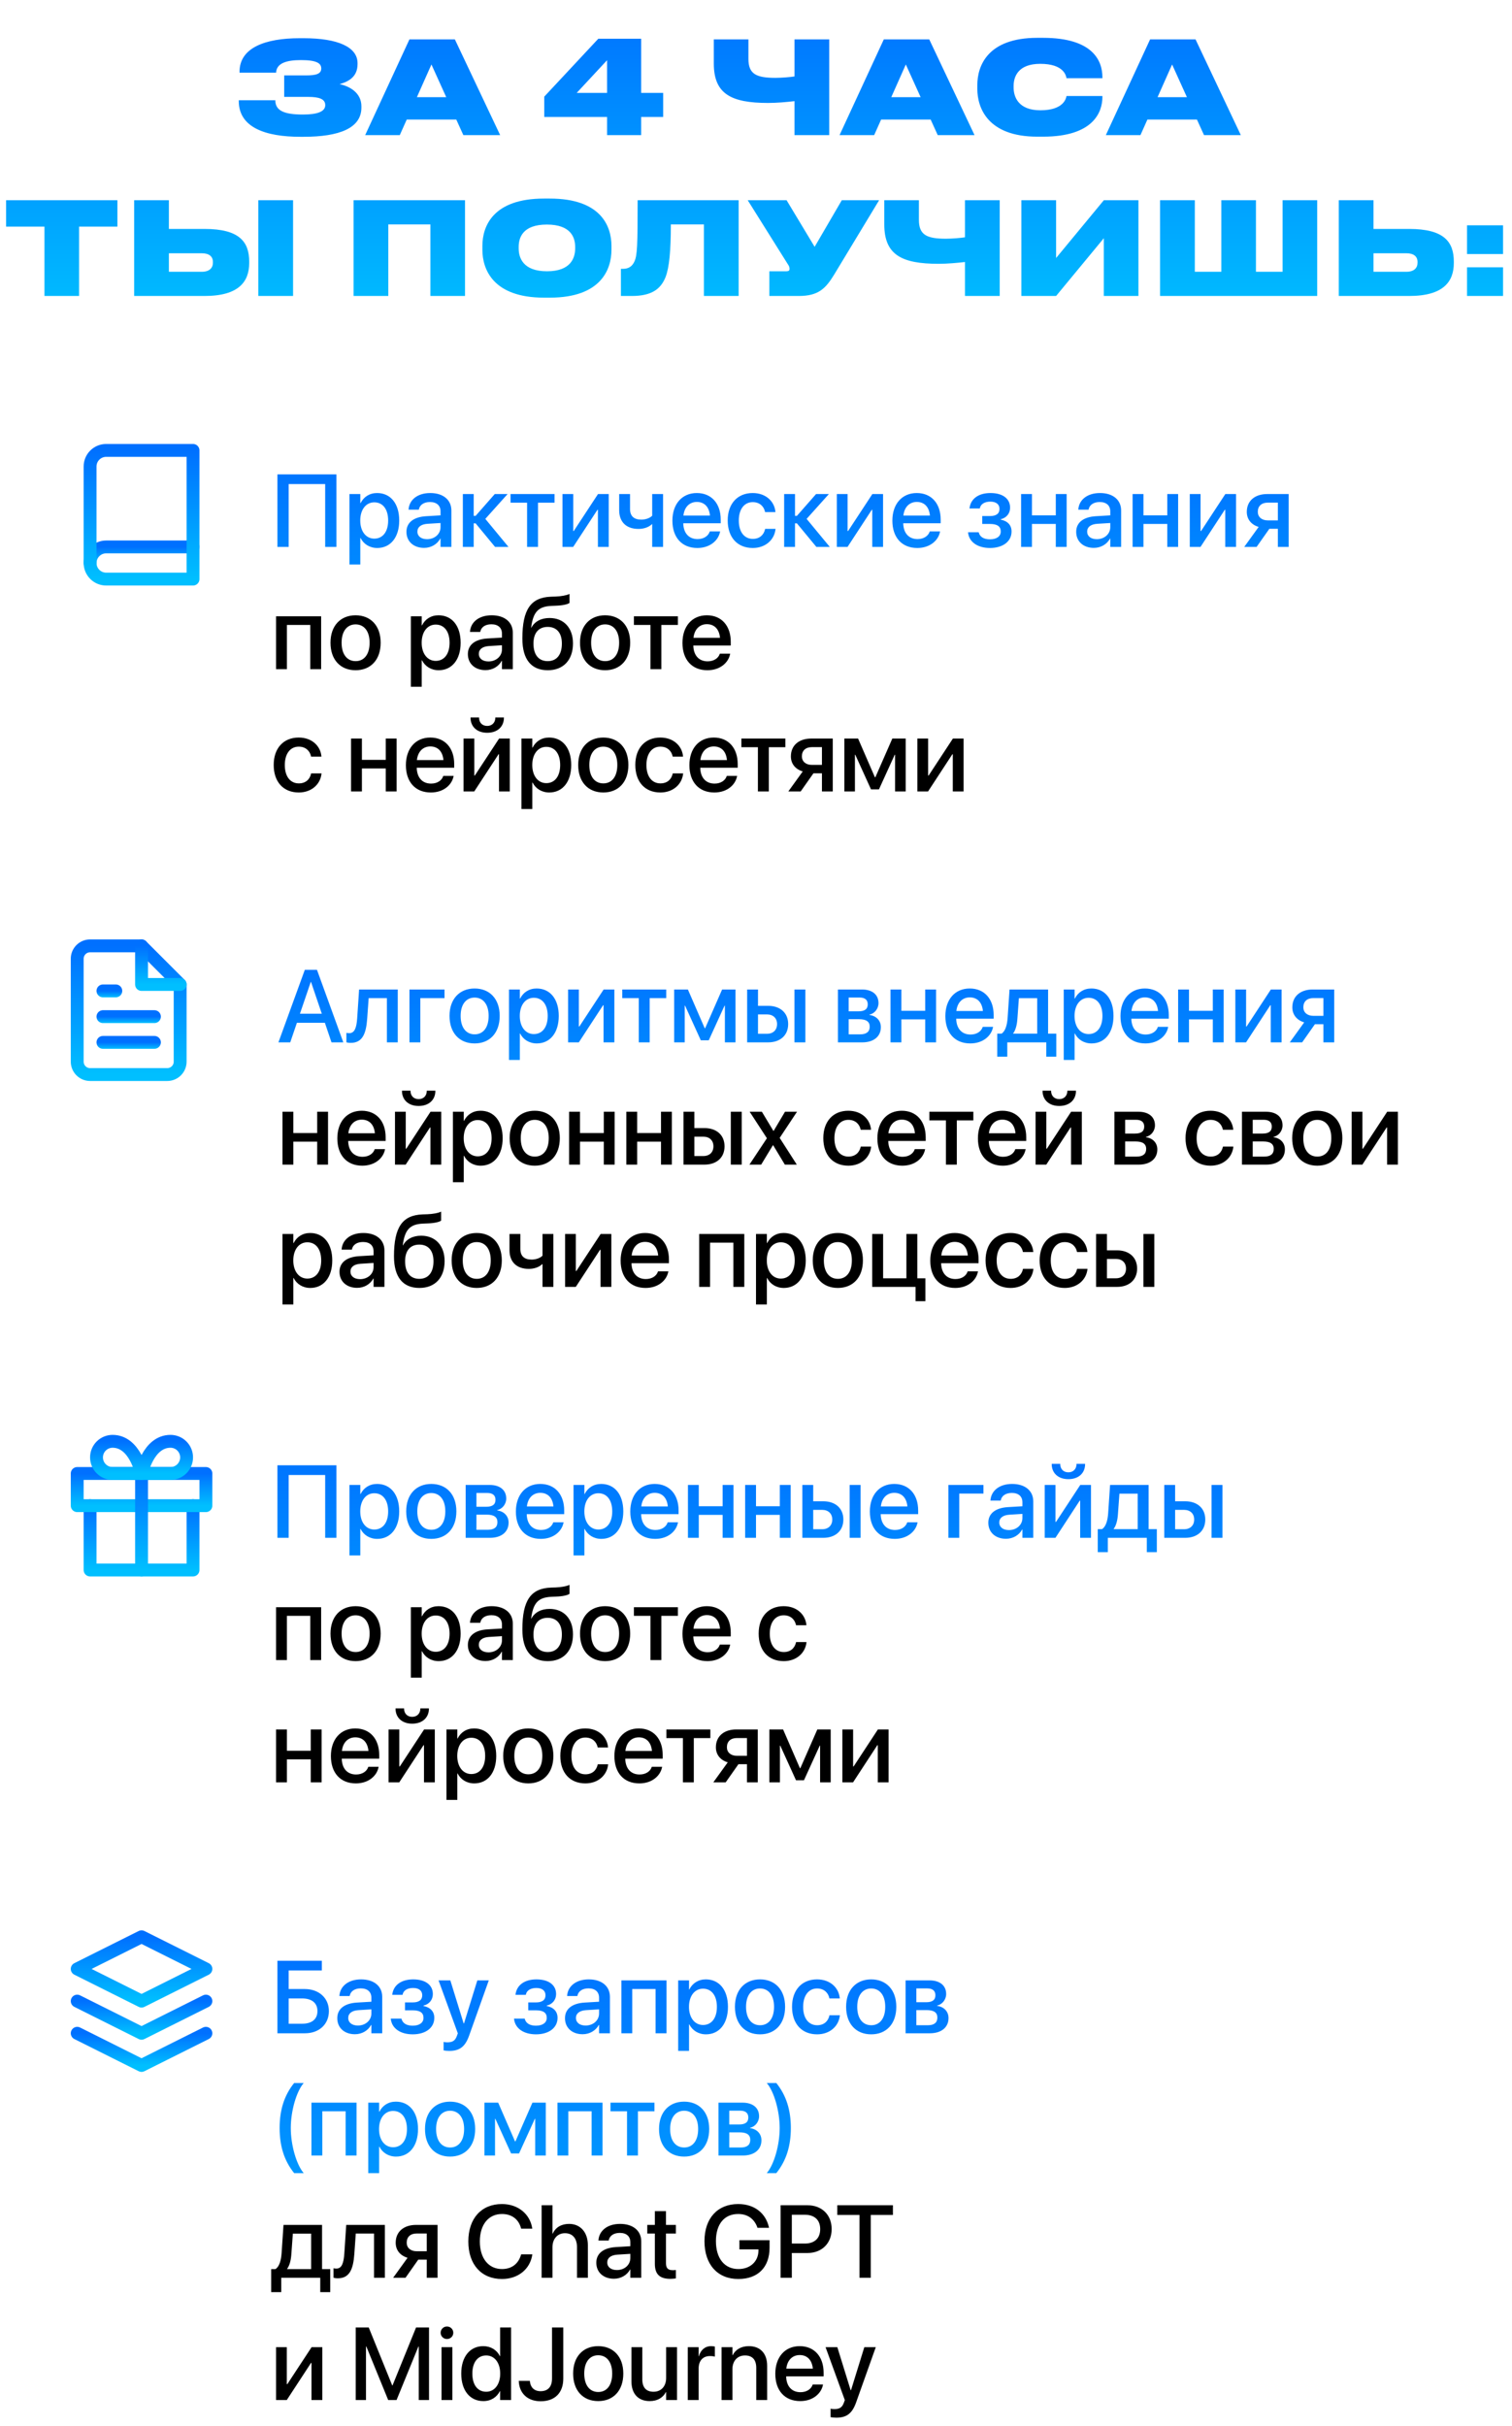 <?xml version="1.0" encoding="UTF-8"?> <svg xmlns="http://www.w3.org/2000/svg" width="235" height="377" viewBox="0 0 235 377" fill="none"> <path d="M56.171 16.52V16.72C56.171 19.9 52.771 21.26 47.171 21.26H46.691C41.231 21.26 37.111 19.8 37.111 15.7V15.58H42.791C42.791 17.2 44.151 17.8 47.091 17.8C49.391 17.8 50.551 17.32 50.551 16.34C50.551 15.38 49.591 15.06 47.891 15.06H44.171V11.72H47.571C49.091 11.72 49.931 11.5 49.931 10.64C49.931 9.82 49.191 9.34 46.771 9.34C44.571 9.34 42.971 9.8 42.911 11.3H37.231V11.14C37.231 7.4 41.271 5.94 46.551 5.94H47.191C52.531 5.94 55.571 7.32 55.571 9.82V9.96C55.571 11.88 54.271 12.66 52.771 13.08C54.371 13.4 56.171 14.44 56.171 16.52ZM69.356 15.1L67.056 10.02L64.796 15.1H69.356ZM72.016 21L70.916 18.58H63.216L62.136 21H56.756L63.636 6.12H70.696L77.736 21H72.016ZM84.591 18.18V15.02L92.991 6.02H99.651V14.44H103.071V18.18H99.651V21H94.351V18.18H84.591ZM94.351 14.44V9.36L89.631 14.44H94.351ZM123.484 21V15.72C122.284 15.86 120.744 16 119.384 16C113.664 16 110.944 14.62 110.944 9.88V6.12H116.324V9.16C116.324 11.5 117.524 12.1 120.524 12.1C121.444 12.1 122.904 11.98 123.484 11.88V6.12H128.884V21H123.484ZM143.086 15.1L140.786 10.02L138.526 15.1H143.086ZM145.746 21L144.646 18.58H136.946L135.866 21H130.486L137.366 6.12H144.426L151.466 21H145.746ZM162.119 21.24H161.219C153.499 21.24 151.899 16.74 151.899 13.82V13.22C151.899 10.28 153.459 5.88 161.219 5.88H162.119C169.919 5.88 171.339 9.5 171.339 12V12.16H165.759C165.699 11.8 165.379 9.92 161.679 9.92C158.219 9.92 157.539 11.94 157.539 13.36V13.6C157.539 15.04 158.259 17.14 161.699 17.14C165.379 17.14 165.699 15.24 165.759 14.92H171.339V15.08C171.339 17.4 169.959 21.24 162.119 21.24ZM184.473 15.1L182.173 10.02L179.913 15.1H184.473ZM187.133 21L186.033 18.58H178.333L177.253 21H171.873L178.753 6.12H185.813L192.853 21H187.133ZM6.909 46V35.22H0.949V31.12H18.249V35.22H12.289V46H6.909ZM26.25 31.12V35.58H31.81C37.25 35.58 38.73 37.62 38.73 40.66V40.88C38.73 43.72 37.17 46 31.79 46H20.85V31.12H26.25ZM26.25 42.24H31.35C32.53 42.24 33.09 41.66 33.09 40.84V40.7C33.09 39.88 32.53 39.36 31.35 39.36H26.25V42.24ZM45.55 31.12V46H40.15V31.12H45.55ZM54.952 46V31.12H72.272V46H66.891V34.88H60.352V46H54.952ZM84.555 30.86H85.455C93.395 30.86 95.035 35.14 95.035 38.22V38.82C95.035 41.86 93.415 46.26 85.455 46.26H84.555C76.635 46.26 74.975 41.86 74.975 38.82V38.22C74.975 35.12 76.655 30.86 84.555 30.86ZM89.395 38.6V38.38C89.395 36.94 88.755 34.9 84.995 34.9C81.235 34.9 80.615 36.94 80.615 38.38V38.6C80.615 40.04 81.275 42.16 85.015 42.16C88.755 42.16 89.395 40.04 89.395 38.6ZM109.404 46V34.88H104.264C104.264 38.98 104.024 41.56 103.444 43.06C102.704 44.92 101.284 46 98.204 46H96.504V41.78H96.825C97.764 41.78 98.284 41.34 98.605 40.64C99.044 39.68 99.105 38.2 99.105 31.12H114.804V46H109.404ZM136.634 31.12L129.634 42.7C128.314 44.86 127.174 46 124.154 46H119.574V42.16H122.254C122.554 42.16 122.714 42.04 122.714 41.8V41.78C122.714 41.52 122.634 41.32 122.394 40.98L116.214 31.12H122.254L126.614 38.36L130.834 31.12H136.634ZM149.978 46V40.72C148.778 40.86 147.238 41 145.878 41C140.158 41 137.438 39.62 137.438 34.88V31.12H142.818V34.16C142.818 36.5 144.018 37.1 147.018 37.1C147.938 37.1 149.398 36.98 149.978 36.88V31.12H155.378V46H149.978ZM171.561 46V37.02L164.141 46H158.741V31.12H164.141V40.1L171.561 31.12H176.941V46H171.561ZM180.303 46V31.12H185.703V42.24H189.823V31.12H195.203V42.24H199.343V31.12H204.723V46H180.303ZM213.476 31.12V35.58H219.036C224.476 35.58 225.956 37.62 225.956 40.66V40.88C225.956 43.72 224.396 46 219.016 46H208.076V31.12H213.476ZM213.476 42.24H218.576C219.756 42.24 220.316 41.66 220.316 40.84V40.7C220.316 39.88 219.756 39.36 218.576 39.36H213.476V42.24ZM233.61 41.54V46H228.01V41.54H233.61ZM233.61 35.02V39.48H228.01V35.02H233.61Z" fill="url(#paint0_linear_333_46)"></path> <path d="M52.289 85H50.539V75.234H44.867V85H43.117V73.727H52.289V85ZM54.312 87.734V76.781H56V78.195H56.039C56.531 77.219 57.438 76.625 58.609 76.625C60.703 76.625 62.047 78.266 62.047 80.891V80.898C62.047 83.516 60.695 85.164 58.633 85.164C57.469 85.164 56.523 84.57 56.039 83.617H56V87.734H54.312ZM58.172 83.711C59.5 83.711 60.328 82.633 60.328 80.898V80.891C60.328 79.141 59.5 78.07 58.172 78.07C56.891 78.07 55.992 79.18 55.992 80.891V80.898C55.992 82.602 56.898 83.711 58.172 83.711ZM65.914 85.148C64.273 85.148 63.172 84.141 63.172 82.664V82.648C63.172 81.219 64.281 80.344 66.227 80.227L68.469 80.094V79.477C68.469 78.57 67.875 78.023 66.828 78.023C65.852 78.023 65.25 78.484 65.109 79.141L65.094 79.211H63.5L63.508 79.125C63.625 77.711 64.852 76.625 66.875 76.625C68.883 76.625 70.156 77.688 70.156 79.336V85H68.469V83.703H68.43C67.953 84.586 67.008 85.148 65.914 85.148ZM64.875 82.625C64.875 83.344 65.469 83.797 66.375 83.797C67.562 83.797 68.469 82.992 68.469 81.922V81.281L66.453 81.406C65.438 81.469 64.875 81.914 64.875 82.609V82.625ZM73.922 81.336H73.625V85H71.938V76.781H73.625V80.172H73.922L76.898 76.781H78.891L75.43 80.641L79.031 85H76.945L73.922 81.336ZM86.188 76.781V78.125H83.617V85H81.922V78.125H79.352V76.781H86.188ZM87.422 85V76.781H89.094V82.531H89.172L92.945 76.781H94.609V85H92.93V79.227H92.859L89.086 85H87.422ZM103.055 85H101.367V81.461H101.328C100.828 81.945 100.055 82.203 99.234 82.203C97.297 82.203 96.234 81.078 96.234 79.297V76.781H97.922V79.102C97.922 80.203 98.523 80.758 99.68 80.758C100.359 80.758 101.023 80.508 101.367 80.148V76.781H103.055V85ZM108.383 85.164C105.969 85.164 104.508 83.516 104.508 80.922V80.914C104.508 78.344 105.992 76.625 108.297 76.625C110.602 76.625 112.016 78.281 112.016 80.75V81.32H106.195C106.227 82.875 107.078 83.781 108.422 83.781C109.422 83.781 110.086 83.266 110.297 82.648L110.32 82.586H111.93L111.906 82.672C111.648 83.977 110.375 85.164 108.383 85.164ZM108.305 78.008C107.211 78.008 106.375 78.75 106.219 80.125H110.344C110.211 78.703 109.406 78.008 108.305 78.008ZM117 85.164C114.602 85.164 113.102 83.516 113.102 80.883V80.875C113.102 78.273 114.633 76.625 116.984 76.625C119.094 76.625 120.375 77.984 120.516 79.531L120.523 79.586H118.914L118.898 79.523C118.719 78.719 118.094 78.039 116.992 78.039C115.68 78.039 114.828 79.133 114.828 80.891V80.898C114.828 82.695 115.695 83.75 117.008 83.75C118.047 83.75 118.703 83.148 118.906 82.258L118.922 82.195H120.539L120.531 82.25C120.352 83.898 118.977 85.164 117 85.164ZM123.859 81.336H123.562V85H121.875V76.781H123.562V80.172H123.859L126.836 76.781H128.828L125.367 80.641L128.969 85H126.883L123.859 81.336ZM130.062 85V76.781H131.734V82.531H131.812L135.586 76.781H137.25V85H135.57V79.227H135.5L131.727 85H130.062ZM142.57 85.164C140.156 85.164 138.695 83.516 138.695 80.922V80.914C138.695 78.344 140.18 76.625 142.484 76.625C144.789 76.625 146.203 78.281 146.203 80.75V81.32H140.383C140.414 82.875 141.266 83.781 142.609 83.781C143.609 83.781 144.273 83.266 144.484 82.648L144.508 82.586H146.117L146.094 82.672C145.836 83.977 144.562 85.164 142.57 85.164ZM142.492 78.008C141.398 78.008 140.562 78.75 140.406 80.125H144.531C144.398 78.703 143.594 78.008 142.492 78.008ZM153.867 85.164C151.945 85.164 150.625 84.242 150.461 82.789L150.453 82.719H152.109L152.133 82.797C152.32 83.461 152.93 83.82 153.859 83.82C154.898 83.82 155.539 83.359 155.539 82.609V82.594C155.539 81.805 154.992 81.43 153.852 81.43H152.664V80.203H153.844C154.836 80.203 155.344 79.828 155.344 79.094V79.078C155.344 78.375 154.812 77.961 153.922 77.961C153.039 77.961 152.422 78.344 152.297 78.969L152.289 79.023H150.68L150.688 78.961C150.883 77.5 152.094 76.625 153.945 76.625C155.836 76.625 156.992 77.492 156.992 78.898V78.914C156.992 79.797 156.422 80.492 155.539 80.695V80.758C156.625 80.977 157.219 81.633 157.219 82.594V82.609C157.219 84.141 155.883 85.164 153.867 85.164ZM164.094 85V81.43H160.391V85H158.703V76.781H160.391V80.094H164.094V76.781H165.781V85H164.094ZM170.008 85.148C168.367 85.148 167.266 84.141 167.266 82.664V82.648C167.266 81.219 168.375 80.344 170.32 80.227L172.562 80.094V79.477C172.562 78.57 171.969 78.023 170.922 78.023C169.945 78.023 169.344 78.484 169.203 79.141L169.188 79.211H167.594L167.602 79.125C167.719 77.711 168.945 76.625 170.969 76.625C172.977 76.625 174.25 77.688 174.25 79.336V85H172.562V83.703H172.523C172.047 84.586 171.102 85.148 170.008 85.148ZM168.969 82.625C168.969 83.344 169.562 83.797 170.469 83.797C171.656 83.797 172.562 82.992 172.562 81.922V81.281L170.547 81.406C169.531 81.469 168.969 81.914 168.969 82.609V82.625ZM181.422 85V81.43H177.719V85H176.031V76.781H177.719V80.094H181.422V76.781H183.109V85H181.422ZM184.922 85V76.781H186.594V82.531H186.672L190.445 76.781H192.109V85H190.43V79.227H190.359L186.586 85H184.922ZM198.609 85V82.18H197.289L195.305 85H193.383L195.625 81.891C194.484 81.555 193.781 80.703 193.781 79.562V79.547C193.781 77.844 195.031 76.781 196.953 76.781H200.289V85H198.609ZM197.039 80.875H198.609V78.117H197.039C196.078 78.117 195.492 78.648 195.492 79.539V79.555C195.492 80.328 196.086 80.875 197.039 80.875Z" fill="url(#paint1_linear_333_46)"></path> <path d="M42.906 104V95.781H49.914V104H48.219V97.125H44.594V104H42.906ZM55.266 104.164C52.906 104.164 51.367 102.531 51.367 99.891V99.875C51.367 97.25 52.93 95.625 55.266 95.625C57.602 95.625 59.164 97.242 59.164 99.875V99.891C59.164 102.539 57.617 104.164 55.266 104.164ZM55.273 102.75C56.594 102.75 57.445 101.703 57.445 99.891V99.875C57.445 98.078 56.578 97.039 55.266 97.039C53.961 97.039 53.094 98.078 53.094 99.875V99.891C53.094 101.711 53.953 102.75 55.273 102.75ZM63.859 106.734V95.781H65.547V97.195H65.586C66.078 96.219 66.984 95.625 68.156 95.625C70.25 95.625 71.594 97.266 71.594 99.891V99.898C71.594 102.516 70.242 104.164 68.18 104.164C67.016 104.164 66.07 103.57 65.586 102.617H65.547V106.734H63.859ZM67.719 102.711C69.047 102.711 69.875 101.633 69.875 99.898V99.891C69.875 98.141 69.047 97.07 67.719 97.07C66.438 97.07 65.539 98.18 65.539 99.891V99.898C65.539 101.602 66.445 102.711 67.719 102.711ZM75.461 104.148C73.82 104.148 72.719 103.141 72.719 101.664V101.648C72.719 100.219 73.828 99.344 75.773 99.227L78.016 99.094V98.477C78.016 97.57 77.422 97.023 76.375 97.023C75.398 97.023 74.797 97.484 74.656 98.141L74.641 98.211H73.047L73.055 98.125C73.172 96.711 74.398 95.625 76.422 95.625C78.43 95.625 79.703 96.688 79.703 98.336V104H78.016V102.703H77.977C77.5 103.586 76.555 104.148 75.461 104.148ZM74.422 101.625C74.422 102.344 75.016 102.797 75.922 102.797C77.109 102.797 78.016 101.992 78.016 100.922V100.281L76 100.406C74.984 100.469 74.422 100.914 74.422 101.609V101.625ZM85.141 104.164C82.57 104.164 81.188 102.484 81.188 99.25V99.234C81.188 94.688 82.516 92.852 85.633 92.734L86.367 92.711C87.211 92.68 88.055 92.531 88.516 92.305V93.703C88.242 93.922 87.406 94.102 86.461 94.133L85.742 94.164C83.586 94.242 82.883 95.195 82.562 97.438L82.547 97.547H82.586C83.117 96.57 84.117 96.047 85.414 96.047C87.633 96.047 89.055 97.586 89.055 99.984V100C89.055 102.578 87.562 104.164 85.141 104.164ZM85.125 102.75C86.516 102.75 87.328 101.766 87.328 100.023V100.008C87.328 98.359 86.516 97.43 85.125 97.43C83.727 97.43 82.914 98.359 82.914 100.008V100.023C82.914 101.766 83.719 102.75 85.125 102.75ZM94.047 104.164C91.688 104.164 90.148 102.531 90.148 99.891V99.875C90.148 97.25 91.711 95.625 94.047 95.625C96.383 95.625 97.945 97.242 97.945 99.875V99.891C97.945 102.539 96.398 104.164 94.047 104.164ZM94.055 102.75C95.375 102.75 96.227 101.703 96.227 99.891V99.875C96.227 98.078 95.359 97.039 94.047 97.039C92.742 97.039 91.875 98.078 91.875 99.875V99.891C91.875 101.711 92.734 102.75 94.055 102.75ZM105.359 95.781V97.125H102.789V104H101.094V97.125H98.523V95.781H105.359ZM109.945 104.164C107.531 104.164 106.07 102.516 106.07 99.922V99.914C106.07 97.344 107.555 95.625 109.859 95.625C112.164 95.625 113.578 97.281 113.578 99.75V100.32H107.758C107.789 101.875 108.641 102.781 109.984 102.781C110.984 102.781 111.648 102.266 111.859 101.648L111.883 101.586H113.492L113.469 101.672C113.211 102.977 111.938 104.164 109.945 104.164ZM109.867 97.008C108.773 97.008 107.938 97.75 107.781 99.125H111.906C111.773 97.703 110.969 97.008 109.867 97.008ZM46.438 123.164C44.039 123.164 42.539 121.516 42.539 118.883V118.875C42.539 116.273 44.07 114.625 46.422 114.625C48.531 114.625 49.812 115.984 49.953 117.531L49.961 117.586H48.352L48.336 117.523C48.156 116.719 47.531 116.039 46.43 116.039C45.117 116.039 44.266 117.133 44.266 118.891V118.898C44.266 120.695 45.133 121.75 46.445 121.75C47.484 121.75 48.141 121.148 48.344 120.258L48.359 120.195H49.977L49.969 120.25C49.789 121.898 48.414 123.164 46.438 123.164ZM59.953 123V119.43H56.25V123H54.562V114.781H56.25V118.094H59.953V114.781H61.641V123H59.953ZM66.961 123.164C64.547 123.164 63.086 121.516 63.086 118.922V118.914C63.086 116.344 64.57 114.625 66.875 114.625C69.18 114.625 70.594 116.281 70.594 118.75V119.32H64.773C64.805 120.875 65.656 121.781 67 121.781C68 121.781 68.664 121.266 68.875 120.648L68.898 120.586H70.508L70.484 120.672C70.227 121.977 68.953 123.164 66.961 123.164ZM66.883 116.008C65.789 116.008 64.953 116.75 64.797 118.125H68.922C68.789 116.703 67.984 116.008 66.883 116.008ZM75.719 113.883C74.109 113.883 73.133 112.906 73.133 111.555V111.508H74.461V111.562C74.461 112.242 74.898 112.82 75.727 112.82C76.523 112.82 76.984 112.242 76.984 111.562V111.508H78.32V111.555C78.32 112.906 77.344 113.883 75.719 113.883ZM72.047 123V114.781H73.719V120.531H73.797L77.57 114.781H79.234V123H77.555V117.227H77.484L73.711 123H72.047ZM81.047 125.734V114.781H82.734V116.195H82.773C83.266 115.219 84.172 114.625 85.344 114.625C87.438 114.625 88.781 116.266 88.781 118.891V118.898C88.781 121.516 87.43 123.164 85.367 123.164C84.203 123.164 83.258 122.57 82.773 121.617H82.734V125.734H81.047ZM84.906 121.711C86.234 121.711 87.062 120.633 87.062 118.898V118.891C87.062 117.141 86.234 116.07 84.906 116.07C83.625 116.07 82.727 117.18 82.727 118.891V118.898C82.727 120.602 83.633 121.711 84.906 121.711ZM93.766 123.164C91.406 123.164 89.867 121.531 89.867 118.891V118.875C89.867 116.25 91.43 114.625 93.766 114.625C96.102 114.625 97.664 116.242 97.664 118.875V118.891C97.664 121.539 96.117 123.164 93.766 123.164ZM93.773 121.75C95.094 121.75 95.945 120.703 95.945 118.891V118.875C95.945 117.078 95.078 116.039 93.766 116.039C92.461 116.039 91.594 117.078 91.594 118.875V118.891C91.594 120.711 92.453 121.75 93.773 121.75ZM102.641 123.164C100.242 123.164 98.742 121.516 98.742 118.883V118.875C98.742 116.273 100.273 114.625 102.625 114.625C104.734 114.625 106.016 115.984 106.156 117.531L106.164 117.586H104.555L104.539 117.523C104.359 116.719 103.734 116.039 102.633 116.039C101.32 116.039 100.469 117.133 100.469 118.891V118.898C100.469 120.695 101.336 121.75 102.648 121.75C103.688 121.75 104.344 121.148 104.547 120.258L104.562 120.195H106.18L106.172 120.25C105.992 121.898 104.617 123.164 102.641 123.164ZM111.023 123.164C108.609 123.164 107.148 121.516 107.148 118.922V118.914C107.148 116.344 108.633 114.625 110.938 114.625C113.242 114.625 114.656 116.281 114.656 118.75V119.32H108.836C108.867 120.875 109.719 121.781 111.062 121.781C112.062 121.781 112.727 121.266 112.938 120.648L112.961 120.586H114.57L114.547 120.672C114.289 121.977 113.016 123.164 111.023 123.164ZM110.945 116.008C109.852 116.008 109.016 116.75 108.859 118.125H112.984C112.852 116.703 112.047 116.008 110.945 116.008ZM122.062 114.781V116.125H119.492V123H117.797V116.125H115.227V114.781H122.062ZM127.75 123V120.18H126.43L124.445 123H122.523L124.766 119.891C123.625 119.555 122.922 118.703 122.922 117.562V117.547C122.922 115.844 124.172 114.781 126.094 114.781H129.43V123H127.75ZM126.18 118.875H127.75V116.117H126.18C125.219 116.117 124.633 116.648 124.633 117.539V117.555C124.633 118.328 125.227 118.875 126.18 118.875ZM132.875 123H131.234V114.781H133.367L135.984 120.805H136.047L138.688 114.781H140.766V123H139.117V117.297H139.062L136.609 122.68H135.375L132.93 117.297H132.875V123ZM142.578 123V114.781H144.25V120.531H144.328L148.102 114.781H149.766V123H148.086V117.227H148.016L144.242 123H142.578Z" fill="black"></path> <path d="M14 87.5C14 86.837 14.263 86.201 14.732 85.732C15.201 85.263 15.837 85 16.5 85H30" stroke="url(#paint2_linear_333_46)" stroke-width="2" stroke-linecap="round" stroke-linejoin="round"></path> <path d="M16.5 70H30V90H16.5C15.837 90 15.201 89.737 14.732 89.268C14.263 88.799 14 88.163 14 87.5V72.5C14 71.837 14.263 71.201 14.732 70.732C15.201 70.263 15.837 70 16.5 70Z" stroke="url(#paint3_linear_333_46)" stroke-width="2" stroke-linecap="round" stroke-linejoin="round"></path> <path d="M43.273 162L47.375 150.727H49.266L53.359 162H51.523L50.492 158.953H46.148L45.109 162H43.273ZM48.305 152.594L46.617 157.547H50.016L48.336 152.594H48.305ZM57.07 158.312C56.906 160.617 56.352 162.078 54.508 162.078C54.188 162.078 53.953 162.031 53.836 161.992V160.516C53.914 160.539 54.062 160.57 54.273 160.57C55.125 160.57 55.414 159.719 55.516 158.227L55.812 153.781H61.82V162H60.133V155.125H57.297L57.07 158.312ZM69.086 155.125H65.328V162H63.641V153.781H69.086V155.125ZM73.766 162.164C71.406 162.164 69.867 160.531 69.867 157.891V157.875C69.867 155.25 71.43 153.625 73.766 153.625C76.102 153.625 77.664 155.242 77.664 157.875V157.891C77.664 160.539 76.117 162.164 73.766 162.164ZM73.773 160.75C75.094 160.75 75.945 159.703 75.945 157.891V157.875C75.945 156.078 75.078 155.039 73.766 155.039C72.461 155.039 71.594 156.078 71.594 157.875V157.891C71.594 159.711 72.453 160.75 73.773 160.75ZM79.109 164.734V153.781H80.797V155.195H80.836C81.328 154.219 82.234 153.625 83.406 153.625C85.5 153.625 86.844 155.266 86.844 157.891V157.898C86.844 160.516 85.492 162.164 83.43 162.164C82.266 162.164 81.32 161.57 80.836 160.617H80.797V164.734H79.109ZM82.969 160.711C84.297 160.711 85.125 159.633 85.125 157.898V157.891C85.125 156.141 84.297 155.07 82.969 155.07C81.688 155.07 80.789 156.18 80.789 157.891V157.898C80.789 159.602 81.695 160.711 82.969 160.711ZM88.297 162V153.781H89.969V159.531H90.047L93.82 153.781H95.484V162H93.805V156.227H93.734L89.961 162H88.297ZM103.547 153.781V155.125H100.977V162H99.281V155.125H96.711V153.781H103.547ZM106.422 162H104.781V153.781H106.914L109.531 159.805H109.594L112.234 153.781H114.312V162H112.664V156.297H112.609L110.156 161.68H108.922L106.477 156.297H106.422V162ZM116.125 162V153.781H117.812V156.32H119.375C121.273 156.32 122.5 157.422 122.5 159.148V159.164C122.5 160.898 121.273 162 119.375 162H116.125ZM123.477 162V153.781H125.172V162H123.477ZM119.211 157.656H117.812V160.664H119.211C120.172 160.664 120.773 160.07 120.773 159.164V159.148C120.773 158.242 120.164 157.656 119.211 157.656ZM130.234 162V153.781H133.969C135.57 153.781 136.539 154.586 136.539 155.891V155.906C136.539 156.758 135.93 157.531 135.141 157.68V157.742C136.203 157.883 136.906 158.617 136.906 159.625V159.641C136.906 161.078 135.797 162 134.016 162H130.234ZM131.906 157.172H133.445C134.398 157.172 134.867 156.82 134.867 156.094V156.078C134.867 155.398 134.43 155.031 133.617 155.031H131.906V157.172ZM131.906 160.75H133.703C134.656 160.75 135.172 160.352 135.172 159.57V159.555C135.172 158.766 134.617 158.398 133.508 158.398H131.906V160.75ZM143.797 162V158.43H140.094V162H138.406V153.781H140.094V157.094H143.797V153.781H145.484V162H143.797ZM150.805 162.164C148.391 162.164 146.93 160.516 146.93 157.922V157.914C146.93 155.344 148.414 153.625 150.719 153.625C153.023 153.625 154.438 155.281 154.438 157.75V158.32H148.617C148.648 159.875 149.5 160.781 150.844 160.781C151.844 160.781 152.508 160.266 152.719 159.648L152.742 159.586H154.352L154.328 159.672C154.07 160.977 152.797 162.164 150.805 162.164ZM150.727 155.008C149.633 155.008 148.797 155.75 148.641 157.125H152.766C152.633 155.703 151.828 155.008 150.727 155.008ZM156.555 164.227H154.992V160.648H155.656C156.258 160.273 156.531 159.297 156.609 158.188L156.906 153.781H162.898V160.648H164.172V164.227H162.617V162H156.555V164.227ZM161.203 160.648V155.133H158.359L158.133 158.258C158.07 159.242 157.867 160.07 157.469 160.609V160.648H161.203ZM165.328 164.734V153.781H167.016V155.195H167.055C167.547 154.219 168.453 153.625 169.625 153.625C171.719 153.625 173.062 155.266 173.062 157.891V157.898C173.062 160.516 171.711 162.164 169.648 162.164C168.484 162.164 167.539 161.57 167.055 160.617H167.016V164.734H165.328ZM169.188 160.711C170.516 160.711 171.344 159.633 171.344 157.898V157.891C171.344 156.141 170.516 155.07 169.188 155.07C167.906 155.07 167.008 156.18 167.008 157.891V157.898C167.008 159.602 167.914 160.711 169.188 160.711ZM178.023 162.164C175.609 162.164 174.148 160.516 174.148 157.922V157.914C174.148 155.344 175.633 153.625 177.938 153.625C180.242 153.625 181.656 155.281 181.656 157.75V158.32H175.836C175.867 159.875 176.719 160.781 178.062 160.781C179.062 160.781 179.727 160.266 179.938 159.648L179.961 159.586H181.57L181.547 159.672C181.289 160.977 180.016 162.164 178.023 162.164ZM177.945 155.008C176.852 155.008 176.016 155.75 175.859 157.125H179.984C179.852 155.703 179.047 155.008 177.945 155.008ZM188.5 162V158.43H184.797V162H183.109V153.781H184.797V157.094H188.5V153.781H190.188V162H188.5ZM192 162V153.781H193.672V159.531H193.75L197.523 153.781H199.188V162H197.508V156.227H197.438L193.664 162H192ZM205.688 162V159.18H204.367L202.383 162H200.461L202.703 158.891C201.562 158.555 200.859 157.703 200.859 156.562V156.547C200.859 154.844 202.109 153.781 204.031 153.781H207.367V162H205.688ZM204.117 157.875H205.688V155.117H204.117C203.156 155.117 202.57 155.648 202.57 156.539V156.555C202.57 157.328 203.164 157.875 204.117 157.875Z" fill="url(#paint4_linear_333_46)"></path> <path d="M49.297 181V177.43H45.594V181H43.906V172.781H45.594V176.094H49.297V172.781H50.984V181H49.297ZM56.305 181.164C53.891 181.164 52.43 179.516 52.43 176.922V176.914C52.43 174.344 53.914 172.625 56.219 172.625C58.523 172.625 59.938 174.281 59.938 176.75V177.32H54.117C54.148 178.875 55 179.781 56.344 179.781C57.344 179.781 58.008 179.266 58.219 178.648L58.242 178.586H59.852L59.828 178.672C59.57 179.977 58.297 181.164 56.305 181.164ZM56.227 174.008C55.133 174.008 54.297 174.75 54.141 176.125H58.266C58.133 174.703 57.328 174.008 56.227 174.008ZM65.062 171.883C63.453 171.883 62.477 170.906 62.477 169.555V169.508H63.805V169.562C63.805 170.242 64.242 170.82 65.07 170.82C65.867 170.82 66.328 170.242 66.328 169.562V169.508H67.664V169.555C67.664 170.906 66.688 171.883 65.062 171.883ZM61.391 181V172.781H63.062V178.531H63.141L66.914 172.781H68.578V181H66.898V175.227H66.828L63.055 181H61.391ZM70.391 183.734V172.781H72.078V174.195H72.117C72.609 173.219 73.516 172.625 74.688 172.625C76.781 172.625 78.125 174.266 78.125 176.891V176.898C78.125 179.516 76.773 181.164 74.711 181.164C73.547 181.164 72.602 180.57 72.117 179.617H72.078V183.734H70.391ZM74.25 179.711C75.578 179.711 76.406 178.633 76.406 176.898V176.891C76.406 175.141 75.578 174.07 74.25 174.07C72.969 174.07 72.07 175.18 72.07 176.891V176.898C72.07 178.602 72.977 179.711 74.25 179.711ZM83.109 181.164C80.75 181.164 79.211 179.531 79.211 176.891V176.875C79.211 174.25 80.773 172.625 83.109 172.625C85.445 172.625 87.008 174.242 87.008 176.875V176.891C87.008 179.539 85.461 181.164 83.109 181.164ZM83.117 179.75C84.438 179.75 85.289 178.703 85.289 176.891V176.875C85.289 175.078 84.422 174.039 83.109 174.039C81.805 174.039 80.938 175.078 80.938 176.875V176.891C80.938 178.711 81.797 179.75 83.117 179.75ZM93.844 181V177.43H90.141V181H88.453V172.781H90.141V176.094H93.844V172.781H95.531V181H93.844ZM102.734 181V177.43H99.031V181H97.344V172.781H99.031V176.094H102.734V172.781H104.422V181H102.734ZM106.234 181V172.781H107.922V175.32H109.484C111.383 175.32 112.609 176.422 112.609 178.148V178.164C112.609 179.898 111.383 181 109.484 181H106.234ZM113.586 181V172.781H115.281V181H113.586ZM109.32 176.656H107.922V179.664H109.32C110.281 179.664 110.883 179.07 110.883 178.164V178.148C110.883 177.242 110.273 176.656 109.32 176.656ZM116.477 181L119.195 176.898L116.516 172.781H118.414L120.203 175.758H120.242L122.008 172.781H123.875L121.18 176.844L123.844 181H121.984L120.164 177.977H120.133L118.305 181H116.477ZM131.859 181.164C129.461 181.164 127.961 179.516 127.961 176.883V176.875C127.961 174.273 129.492 172.625 131.844 172.625C133.953 172.625 135.234 173.984 135.375 175.531L135.383 175.586H133.773L133.758 175.523C133.578 174.719 132.953 174.039 131.852 174.039C130.539 174.039 129.688 175.133 129.688 176.891V176.898C129.688 178.695 130.555 179.75 131.867 179.75C132.906 179.75 133.562 179.148 133.766 178.258L133.781 178.195H135.398L135.391 178.25C135.211 179.898 133.836 181.164 131.859 181.164ZM140.242 181.164C137.828 181.164 136.367 179.516 136.367 176.922V176.914C136.367 174.344 137.852 172.625 140.156 172.625C142.461 172.625 143.875 174.281 143.875 176.75V177.32H138.055C138.086 178.875 138.938 179.781 140.281 179.781C141.281 179.781 141.945 179.266 142.156 178.648L142.18 178.586H143.789L143.766 178.672C143.508 179.977 142.234 181.164 140.242 181.164ZM140.164 174.008C139.07 174.008 138.234 174.75 138.078 176.125H142.203C142.07 174.703 141.266 174.008 140.164 174.008ZM151.281 172.781V174.125H148.711V181H147.016V174.125H144.445V172.781H151.281ZM155.867 181.164C153.453 181.164 151.992 179.516 151.992 176.922V176.914C151.992 174.344 153.477 172.625 155.781 172.625C158.086 172.625 159.5 174.281 159.5 176.75V177.32H153.68C153.711 178.875 154.562 179.781 155.906 179.781C156.906 179.781 157.57 179.266 157.781 178.648L157.805 178.586H159.414L159.391 178.672C159.133 179.977 157.859 181.164 155.867 181.164ZM155.789 174.008C154.695 174.008 153.859 174.75 153.703 176.125H157.828C157.695 174.703 156.891 174.008 155.789 174.008ZM164.625 171.883C163.016 171.883 162.039 170.906 162.039 169.555V169.508H163.367V169.562C163.367 170.242 163.805 170.82 164.633 170.82C165.43 170.82 165.891 170.242 165.891 169.562V169.508H167.227V169.555C167.227 170.906 166.25 171.883 164.625 171.883ZM160.953 181V172.781H162.625V178.531H162.703L166.477 172.781H168.141V181H166.461V175.227H166.391L162.617 181H160.953ZM173.203 181V172.781H176.938C178.539 172.781 179.508 173.586 179.508 174.891V174.906C179.508 175.758 178.898 176.531 178.109 176.68V176.742C179.172 176.883 179.875 177.617 179.875 178.625V178.641C179.875 180.078 178.766 181 176.984 181H173.203ZM174.875 176.172H176.414C177.367 176.172 177.836 175.82 177.836 175.094V175.078C177.836 174.398 177.398 174.031 176.586 174.031H174.875V176.172ZM174.875 179.75H176.672C177.625 179.75 178.141 179.352 178.141 178.57V178.555C178.141 177.766 177.586 177.398 176.477 177.398H174.875V179.75ZM188.156 181.164C185.758 181.164 184.258 179.516 184.258 176.883V176.875C184.258 174.273 185.789 172.625 188.141 172.625C190.25 172.625 191.531 173.984 191.672 175.531L191.68 175.586H190.07L190.055 175.523C189.875 174.719 189.25 174.039 188.148 174.039C186.836 174.039 185.984 175.133 185.984 176.891V176.898C185.984 178.695 186.852 179.75 188.164 179.75C189.203 179.75 189.859 179.148 190.062 178.258L190.078 178.195H191.695L191.688 178.25C191.508 179.898 190.133 181.164 188.156 181.164ZM193.031 181V172.781H196.766C198.367 172.781 199.336 173.586 199.336 174.891V174.906C199.336 175.758 198.727 176.531 197.938 176.68V176.742C199 176.883 199.703 177.617 199.703 178.625V178.641C199.703 180.078 198.594 181 196.812 181H193.031ZM194.703 176.172H196.242C197.195 176.172 197.664 175.82 197.664 175.094V175.078C197.664 174.398 197.227 174.031 196.414 174.031H194.703V176.172ZM194.703 179.75H196.5C197.453 179.75 197.969 179.352 197.969 178.57V178.555C197.969 177.766 197.414 177.398 196.305 177.398H194.703V179.75ZM204.734 181.164C202.375 181.164 200.836 179.531 200.836 176.891V176.875C200.836 174.25 202.398 172.625 204.734 172.625C207.07 172.625 208.633 174.242 208.633 176.875V176.891C208.633 179.539 207.086 181.164 204.734 181.164ZM204.742 179.75C206.062 179.75 206.914 178.703 206.914 176.891V176.875C206.914 175.078 206.047 174.039 204.734 174.039C203.43 174.039 202.562 175.078 202.562 176.875V176.891C202.562 178.711 203.422 179.75 204.742 179.75ZM210.078 181V172.781H211.75V178.531H211.828L215.602 172.781H217.266V181H215.586V175.227H215.516L211.742 181H210.078ZM43.906 202.734V191.781H45.594V193.195H45.633C46.125 192.219 47.031 191.625 48.203 191.625C50.297 191.625 51.641 193.266 51.641 195.891V195.898C51.641 198.516 50.289 200.164 48.227 200.164C47.062 200.164 46.117 199.57 45.633 198.617H45.594V202.734H43.906ZM47.766 198.711C49.094 198.711 49.922 197.633 49.922 195.898V195.891C49.922 194.141 49.094 193.07 47.766 193.07C46.484 193.07 45.586 194.18 45.586 195.891V195.898C45.586 197.602 46.492 198.711 47.766 198.711ZM55.508 200.148C53.867 200.148 52.766 199.141 52.766 197.664V197.648C52.766 196.219 53.875 195.344 55.82 195.227L58.062 195.094V194.477C58.062 193.57 57.469 193.023 56.422 193.023C55.445 193.023 54.844 193.484 54.703 194.141L54.688 194.211H53.094L53.102 194.125C53.219 192.711 54.445 191.625 56.469 191.625C58.477 191.625 59.75 192.688 59.75 194.336V200H58.062V198.703H58.023C57.547 199.586 56.602 200.148 55.508 200.148ZM54.469 197.625C54.469 198.344 55.062 198.797 55.969 198.797C57.156 198.797 58.062 197.992 58.062 196.922V196.281L56.047 196.406C55.031 196.469 54.469 196.914 54.469 197.609V197.625ZM65.188 200.164C62.617 200.164 61.234 198.484 61.234 195.25V195.234C61.234 190.688 62.562 188.852 65.68 188.734L66.414 188.711C67.258 188.68 68.102 188.531 68.562 188.305V189.703C68.289 189.922 67.453 190.102 66.508 190.133L65.789 190.164C63.633 190.242 62.93 191.195 62.609 193.438L62.594 193.547H62.633C63.164 192.57 64.164 192.047 65.461 192.047C67.68 192.047 69.102 193.586 69.102 195.984V196C69.102 198.578 67.609 200.164 65.188 200.164ZM65.172 198.75C66.562 198.75 67.375 197.766 67.375 196.023V196.008C67.375 194.359 66.562 193.43 65.172 193.43C63.773 193.43 62.961 194.359 62.961 196.008V196.023C62.961 197.766 63.766 198.75 65.172 198.75ZM74.094 200.164C71.734 200.164 70.195 198.531 70.195 195.891V195.875C70.195 193.25 71.758 191.625 74.094 191.625C76.43 191.625 77.992 193.242 77.992 195.875V195.891C77.992 198.539 76.445 200.164 74.094 200.164ZM74.102 198.75C75.422 198.75 76.273 197.703 76.273 195.891V195.875C76.273 194.078 75.406 193.039 74.094 193.039C72.789 193.039 71.922 194.078 71.922 195.875V195.891C71.922 197.711 72.781 198.75 74.102 198.75ZM86.008 200H84.32V196.461H84.281C83.781 196.945 83.008 197.203 82.188 197.203C80.25 197.203 79.188 196.078 79.188 194.297V191.781H80.875V194.102C80.875 195.203 81.477 195.758 82.633 195.758C83.312 195.758 83.977 195.508 84.32 195.148V191.781H86.008V200ZM87.828 200V191.781H89.5V197.531H89.578L93.352 191.781H95.016V200H93.336V194.227H93.266L89.492 200H87.828ZM100.336 200.164C97.922 200.164 96.461 198.516 96.461 195.922V195.914C96.461 193.344 97.945 191.625 100.25 191.625C102.555 191.625 103.969 193.281 103.969 195.75V196.32H98.148C98.18 197.875 99.031 198.781 100.375 198.781C101.375 198.781 102.039 198.266 102.25 197.648L102.273 197.586H103.883L103.859 197.672C103.602 198.977 102.328 200.164 100.336 200.164ZM100.258 193.008C99.164 193.008 98.328 193.75 98.172 195.125H102.297C102.164 193.703 101.359 193.008 100.258 193.008ZM108.672 200V191.781H115.68V200H113.984V193.125H110.359V200H108.672ZM117.5 202.734V191.781H119.188V193.195H119.227C119.719 192.219 120.625 191.625 121.797 191.625C123.891 191.625 125.234 193.266 125.234 195.891V195.898C125.234 198.516 123.883 200.164 121.82 200.164C120.656 200.164 119.711 199.57 119.227 198.617H119.188V202.734H117.5ZM121.359 198.711C122.688 198.711 123.516 197.633 123.516 195.898V195.891C123.516 194.141 122.688 193.07 121.359 193.07C120.078 193.07 119.18 194.18 119.18 195.891V195.898C119.18 197.602 120.086 198.711 121.359 198.711ZM130.219 200.164C127.859 200.164 126.32 198.531 126.32 195.891V195.875C126.32 193.25 127.883 191.625 130.219 191.625C132.555 191.625 134.117 193.242 134.117 195.875V195.891C134.117 198.539 132.57 200.164 130.219 200.164ZM130.227 198.75C131.547 198.75 132.398 197.703 132.398 195.891V195.875C132.398 194.078 131.531 193.039 130.219 193.039C128.914 193.039 128.047 194.078 128.047 195.875V195.891C128.047 197.711 128.906 198.75 130.227 198.75ZM142.297 202.227V200H135.562V191.781H137.258V198.664H140.875V191.781H142.57V198.664H143.828V202.227H142.297ZM148.461 200.164C146.047 200.164 144.586 198.516 144.586 195.922V195.914C144.586 193.344 146.07 191.625 148.375 191.625C150.68 191.625 152.094 193.281 152.094 195.75V196.32H146.273C146.305 197.875 147.156 198.781 148.5 198.781C149.5 198.781 150.164 198.266 150.375 197.648L150.398 197.586H152.008L151.984 197.672C151.727 198.977 150.453 200.164 148.461 200.164ZM148.383 193.008C147.289 193.008 146.453 193.75 146.297 195.125H150.422C150.289 193.703 149.484 193.008 148.383 193.008ZM157.078 200.164C154.68 200.164 153.18 198.516 153.18 195.883V195.875C153.18 193.273 154.711 191.625 157.062 191.625C159.172 191.625 160.453 192.984 160.594 194.531L160.602 194.586H158.992L158.977 194.523C158.797 193.719 158.172 193.039 157.07 193.039C155.758 193.039 154.906 194.133 154.906 195.891V195.898C154.906 197.695 155.773 198.75 157.086 198.75C158.125 198.75 158.781 198.148 158.984 197.258L159 197.195H160.617L160.609 197.25C160.43 198.898 159.055 200.164 157.078 200.164ZM165.484 200.164C163.086 200.164 161.586 198.516 161.586 195.883V195.875C161.586 193.273 163.117 191.625 165.469 191.625C167.578 191.625 168.859 192.984 169 194.531L169.008 194.586H167.398L167.383 194.523C167.203 193.719 166.578 193.039 165.477 193.039C164.164 193.039 163.312 194.133 163.312 195.891V195.898C163.312 197.695 164.18 198.75 165.492 198.75C166.531 198.75 167.188 198.148 167.391 197.258L167.406 197.195H169.023L169.016 197.25C168.836 198.898 167.461 200.164 165.484 200.164ZM170.359 200V191.781H172.047V194.32H173.609C175.508 194.32 176.734 195.422 176.734 197.148V197.164C176.734 198.898 175.508 200 173.609 200H170.359ZM177.711 200V191.781H179.406V200H177.711ZM173.445 195.656H172.047V198.664H173.445C174.406 198.664 175.008 198.07 175.008 197.164V197.148C175.008 196.242 174.398 195.656 173.445 195.656Z" fill="black"></path> <path d="M22 147H14C13.47 147 12.961 147.211 12.586 147.586C12.211 147.961 12 148.47 12 149V165C12 165.53 12.211 166.039 12.586 166.414C12.961 166.789 13.47 167 14 167H26C26.53 167 27.039 166.789 27.414 166.414C27.789 166.039 28 165.53 28 165V153L22 147Z" stroke="url(#paint5_linear_333_46)" stroke-width="2" stroke-linecap="round" stroke-linejoin="round"></path> <path d="M22 147V153H28" stroke="url(#paint6_linear_333_46)" stroke-width="2" stroke-linecap="round" stroke-linejoin="round"></path> <path d="M24 158H16" stroke="url(#paint7_linear_333_46)" stroke-width="2" stroke-linecap="round" stroke-linejoin="round"></path> <path d="M24 162H16" stroke="url(#paint8_linear_333_46)" stroke-width="2" stroke-linecap="round" stroke-linejoin="round"></path> <path d="M18 154H17H16" stroke="url(#paint9_linear_333_46)" stroke-width="2" stroke-linecap="round" stroke-linejoin="round"></path> <path d="M52.289 239H50.539V229.234H44.867V239H43.117V227.727H52.289V239ZM54.312 241.734V230.781H56V232.195H56.039C56.531 231.219 57.438 230.625 58.609 230.625C60.703 230.625 62.047 232.266 62.047 234.891V234.898C62.047 237.516 60.695 239.164 58.633 239.164C57.469 239.164 56.523 238.57 56.039 237.617H56V241.734H54.312ZM58.172 237.711C59.5 237.711 60.328 236.633 60.328 234.898V234.891C60.328 233.141 59.5 232.07 58.172 232.07C56.891 232.07 55.992 233.18 55.992 234.891V234.898C55.992 236.602 56.898 237.711 58.172 237.711ZM67.031 239.164C64.672 239.164 63.133 237.531 63.133 234.891V234.875C63.133 232.25 64.695 230.625 67.031 230.625C69.367 230.625 70.93 232.242 70.93 234.875V234.891C70.93 237.539 69.383 239.164 67.031 239.164ZM67.039 237.75C68.359 237.75 69.211 236.703 69.211 234.891V234.875C69.211 233.078 68.344 232.039 67.031 232.039C65.727 232.039 64.859 233.078 64.859 234.875V234.891C64.859 236.711 65.719 237.75 67.039 237.75ZM72.375 239V230.781H76.109C77.711 230.781 78.68 231.586 78.68 232.891V232.906C78.68 233.758 78.07 234.531 77.281 234.68V234.742C78.344 234.883 79.047 235.617 79.047 236.625V236.641C79.047 238.078 77.938 239 76.156 239H72.375ZM74.047 234.172H75.586C76.539 234.172 77.008 233.82 77.008 233.094V233.078C77.008 232.398 76.57 232.031 75.758 232.031H74.047V234.172ZM74.047 237.75H75.844C76.797 237.75 77.312 237.352 77.312 236.57V236.555C77.312 235.766 76.758 235.398 75.648 235.398H74.047V237.75ZM84.055 239.164C81.641 239.164 80.18 237.516 80.18 234.922V234.914C80.18 232.344 81.664 230.625 83.969 230.625C86.273 230.625 87.688 232.281 87.688 234.75V235.32H81.867C81.898 236.875 82.75 237.781 84.094 237.781C85.094 237.781 85.758 237.266 85.969 236.648L85.992 236.586H87.602L87.578 236.672C87.32 237.977 86.047 239.164 84.055 239.164ZM83.977 232.008C82.883 232.008 82.047 232.75 81.891 234.125H86.016C85.883 232.703 85.078 232.008 83.977 232.008ZM89.141 241.734V230.781H90.828V232.195H90.867C91.359 231.219 92.266 230.625 93.438 230.625C95.531 230.625 96.875 232.266 96.875 234.891V234.898C96.875 237.516 95.523 239.164 93.461 239.164C92.297 239.164 91.352 238.57 90.867 237.617H90.828V241.734H89.141ZM93 237.711C94.328 237.711 95.156 236.633 95.156 234.898V234.891C95.156 233.141 94.328 232.07 93 232.07C91.719 232.07 90.82 233.18 90.82 234.891V234.898C90.82 236.602 91.727 237.711 93 237.711ZM101.836 239.164C99.422 239.164 97.961 237.516 97.961 234.922V234.914C97.961 232.344 99.445 230.625 101.75 230.625C104.055 230.625 105.469 232.281 105.469 234.75V235.32H99.648C99.68 236.875 100.531 237.781 101.875 237.781C102.875 237.781 103.539 237.266 103.75 236.648L103.773 236.586H105.383L105.359 236.672C105.102 237.977 103.828 239.164 101.836 239.164ZM101.758 232.008C100.664 232.008 99.828 232.75 99.672 234.125H103.797C103.664 232.703 102.859 232.008 101.758 232.008ZM112.312 239V235.43H108.609V239H106.922V230.781H108.609V234.094H112.312V230.781H114V239H112.312ZM121.203 239V235.43H117.5V239H115.812V230.781H117.5V234.094H121.203V230.781H122.891V239H121.203ZM124.703 239V230.781H126.391V233.32H127.953C129.852 233.32 131.078 234.422 131.078 236.148V236.164C131.078 237.898 129.852 239 127.953 239H124.703ZM132.055 239V230.781H133.75V239H132.055ZM127.789 234.656H126.391V237.664H127.789C128.75 237.664 129.352 237.07 129.352 236.164V236.148C129.352 235.242 128.742 234.656 127.789 234.656ZM139.07 239.164C136.656 239.164 135.195 237.516 135.195 234.922V234.914C135.195 232.344 136.68 230.625 138.984 230.625C141.289 230.625 142.703 232.281 142.703 234.75V235.32H136.883C136.914 236.875 137.766 237.781 139.109 237.781C140.109 237.781 140.773 237.266 140.984 236.648L141.008 236.586H142.617L142.594 236.672C142.336 237.977 141.062 239.164 139.07 239.164ZM138.992 232.008C137.898 232.008 137.062 232.75 136.906 234.125H141.031C140.898 232.703 140.094 232.008 138.992 232.008ZM152.852 232.125H149.094V239H147.406V230.781H152.852V232.125ZM156.352 239.148C154.711 239.148 153.609 238.141 153.609 236.664V236.648C153.609 235.219 154.719 234.344 156.664 234.227L158.906 234.094V233.477C158.906 232.57 158.312 232.023 157.266 232.023C156.289 232.023 155.688 232.484 155.547 233.141L155.531 233.211H153.938L153.945 233.125C154.062 231.711 155.289 230.625 157.312 230.625C159.32 230.625 160.594 231.688 160.594 233.336V239H158.906V237.703H158.867C158.391 238.586 157.445 239.148 156.352 239.148ZM155.312 236.625C155.312 237.344 155.906 237.797 156.812 237.797C158 237.797 158.906 236.992 158.906 235.922V235.281L156.891 235.406C155.875 235.469 155.312 235.914 155.312 236.609V236.625ZM166.047 229.883C164.438 229.883 163.461 228.906 163.461 227.555V227.508H164.789V227.562C164.789 228.242 165.227 228.82 166.055 228.82C166.852 228.82 167.312 228.242 167.312 227.562V227.508H168.648V227.555C168.648 228.906 167.672 229.883 166.047 229.883ZM162.375 239V230.781H164.047V236.531H164.125L167.898 230.781H169.562V239H167.883V233.227H167.812L164.039 239H162.375ZM172.18 241.227H170.617V237.648H171.281C171.883 237.273 172.156 236.297 172.234 235.188L172.531 230.781H178.523V237.648H179.797V241.227H178.242V239H172.18V241.227ZM176.828 237.648V232.133H173.984L173.758 235.258C173.695 236.242 173.492 237.07 173.094 237.609V237.648H176.828ZM180.953 239V230.781H182.641V233.32H184.203C186.102 233.32 187.328 234.422 187.328 236.148V236.164C187.328 237.898 186.102 239 184.203 239H180.953ZM188.305 239V230.781H190V239H188.305ZM184.039 234.656H182.641V237.664H184.039C185 237.664 185.602 237.07 185.602 236.164V236.148C185.602 235.242 184.992 234.656 184.039 234.656Z" fill="url(#paint10_linear_333_46)"></path> <path d="M42.906 258V249.781H49.914V258H48.219V251.125H44.594V258H42.906ZM55.266 258.164C52.906 258.164 51.367 256.531 51.367 253.891V253.875C51.367 251.25 52.93 249.625 55.266 249.625C57.602 249.625 59.164 251.242 59.164 253.875V253.891C59.164 256.539 57.617 258.164 55.266 258.164ZM55.273 256.75C56.594 256.75 57.445 255.703 57.445 253.891V253.875C57.445 252.078 56.578 251.039 55.266 251.039C53.961 251.039 53.094 252.078 53.094 253.875V253.891C53.094 255.711 53.953 256.75 55.273 256.75ZM63.859 260.734V249.781H65.547V251.195H65.586C66.078 250.219 66.984 249.625 68.156 249.625C70.25 249.625 71.594 251.266 71.594 253.891V253.898C71.594 256.516 70.242 258.164 68.18 258.164C67.016 258.164 66.07 257.57 65.586 256.617H65.547V260.734H63.859ZM67.719 256.711C69.047 256.711 69.875 255.633 69.875 253.898V253.891C69.875 252.141 69.047 251.07 67.719 251.07C66.438 251.07 65.539 252.18 65.539 253.891V253.898C65.539 255.602 66.445 256.711 67.719 256.711ZM75.461 258.148C73.82 258.148 72.719 257.141 72.719 255.664V255.648C72.719 254.219 73.828 253.344 75.773 253.227L78.016 253.094V252.477C78.016 251.57 77.422 251.023 76.375 251.023C75.398 251.023 74.797 251.484 74.656 252.141L74.641 252.211H73.047L73.055 252.125C73.172 250.711 74.398 249.625 76.422 249.625C78.43 249.625 79.703 250.688 79.703 252.336V258H78.016V256.703H77.977C77.5 257.586 76.555 258.148 75.461 258.148ZM74.422 255.625C74.422 256.344 75.016 256.797 75.922 256.797C77.109 256.797 78.016 255.992 78.016 254.922V254.281L76 254.406C74.984 254.469 74.422 254.914 74.422 255.609V255.625ZM85.141 258.164C82.57 258.164 81.188 256.484 81.188 253.25V253.234C81.188 248.688 82.516 246.852 85.633 246.734L86.367 246.711C87.211 246.68 88.055 246.531 88.516 246.305V247.703C88.242 247.922 87.406 248.102 86.461 248.133L85.742 248.164C83.586 248.242 82.883 249.195 82.562 251.438L82.547 251.547H82.586C83.117 250.57 84.117 250.047 85.414 250.047C87.633 250.047 89.055 251.586 89.055 253.984V254C89.055 256.578 87.562 258.164 85.141 258.164ZM85.125 256.75C86.516 256.75 87.328 255.766 87.328 254.023V254.008C87.328 252.359 86.516 251.43 85.125 251.43C83.727 251.43 82.914 252.359 82.914 254.008V254.023C82.914 255.766 83.719 256.75 85.125 256.75ZM94.047 258.164C91.688 258.164 90.148 256.531 90.148 253.891V253.875C90.148 251.25 91.711 249.625 94.047 249.625C96.383 249.625 97.945 251.242 97.945 253.875V253.891C97.945 256.539 96.398 258.164 94.047 258.164ZM94.055 256.75C95.375 256.75 96.227 255.703 96.227 253.891V253.875C96.227 252.078 95.359 251.039 94.047 251.039C92.742 251.039 91.875 252.078 91.875 253.875V253.891C91.875 255.711 92.734 256.75 94.055 256.75ZM105.359 249.781V251.125H102.789V258H101.094V251.125H98.523V249.781H105.359ZM109.945 258.164C107.531 258.164 106.07 256.516 106.07 253.922V253.914C106.07 251.344 107.555 249.625 109.859 249.625C112.164 249.625 113.578 251.281 113.578 253.75V254.32H107.758C107.789 255.875 108.641 256.781 109.984 256.781C110.984 256.781 111.648 256.266 111.859 255.648L111.883 255.586H113.492L113.469 255.672C113.211 256.977 111.938 258.164 109.945 258.164ZM109.867 251.008C108.773 251.008 107.938 251.75 107.781 253.125H111.906C111.773 251.703 110.969 251.008 109.867 251.008ZM121.812 258.164C119.414 258.164 117.914 256.516 117.914 253.883V253.875C117.914 251.273 119.445 249.625 121.797 249.625C123.906 249.625 125.188 250.984 125.328 252.531L125.336 252.586H123.727L123.711 252.523C123.531 251.719 122.906 251.039 121.805 251.039C120.492 251.039 119.641 252.133 119.641 253.891V253.898C119.641 255.695 120.508 256.75 121.82 256.75C122.859 256.75 123.516 256.148 123.719 255.258L123.734 255.195H125.352L125.344 255.25C125.164 256.898 123.789 258.164 121.812 258.164ZM48.297 277V273.43H44.594V277H42.906V268.781H44.594V272.094H48.297V268.781H49.984V277H48.297ZM55.305 277.164C52.891 277.164 51.43 275.516 51.43 272.922V272.914C51.43 270.344 52.914 268.625 55.219 268.625C57.523 268.625 58.938 270.281 58.938 272.75V273.32H53.117C53.148 274.875 54 275.781 55.344 275.781C56.344 275.781 57.008 275.266 57.219 274.648L57.242 274.586H58.852L58.828 274.672C58.57 275.977 57.297 277.164 55.305 277.164ZM55.227 270.008C54.133 270.008 53.297 270.75 53.141 272.125H57.266C57.133 270.703 56.328 270.008 55.227 270.008ZM64.062 267.883C62.453 267.883 61.477 266.906 61.477 265.555V265.508H62.805V265.562C62.805 266.242 63.242 266.82 64.07 266.82C64.867 266.82 65.328 266.242 65.328 265.562V265.508H66.664V265.555C66.664 266.906 65.688 267.883 64.062 267.883ZM60.391 277V268.781H62.062V274.531H62.141L65.914 268.781H67.578V277H65.898V271.227H65.828L62.055 277H60.391ZM69.391 279.734V268.781H71.078V270.195H71.117C71.609 269.219 72.516 268.625 73.688 268.625C75.781 268.625 77.125 270.266 77.125 272.891V272.898C77.125 275.516 75.773 277.164 73.711 277.164C72.547 277.164 71.602 276.57 71.117 275.617H71.078V279.734H69.391ZM73.25 275.711C74.578 275.711 75.406 274.633 75.406 272.898V272.891C75.406 271.141 74.578 270.07 73.25 270.07C71.969 270.07 71.07 271.18 71.07 272.891V272.898C71.07 274.602 71.977 275.711 73.25 275.711ZM82.109 277.164C79.75 277.164 78.211 275.531 78.211 272.891V272.875C78.211 270.25 79.773 268.625 82.109 268.625C84.445 268.625 86.008 270.242 86.008 272.875V272.891C86.008 275.539 84.461 277.164 82.109 277.164ZM82.117 275.75C83.438 275.75 84.289 274.703 84.289 272.891V272.875C84.289 271.078 83.422 270.039 82.109 270.039C80.805 270.039 79.938 271.078 79.938 272.875V272.891C79.938 274.711 80.797 275.75 82.117 275.75ZM90.984 277.164C88.586 277.164 87.086 275.516 87.086 272.883V272.875C87.086 270.273 88.617 268.625 90.969 268.625C93.078 268.625 94.359 269.984 94.5 271.531L94.508 271.586H92.898L92.883 271.523C92.703 270.719 92.078 270.039 90.977 270.039C89.664 270.039 88.812 271.133 88.812 272.891V272.898C88.812 274.695 89.68 275.75 90.992 275.75C92.031 275.75 92.688 275.148 92.891 274.258L92.906 274.195H94.523L94.516 274.25C94.336 275.898 92.961 277.164 90.984 277.164ZM99.367 277.164C96.953 277.164 95.492 275.516 95.492 272.922V272.914C95.492 270.344 96.977 268.625 99.281 268.625C101.586 268.625 103 270.281 103 272.75V273.32H97.18C97.211 274.875 98.062 275.781 99.406 275.781C100.406 275.781 101.07 275.266 101.281 274.648L101.305 274.586H102.914L102.891 274.672C102.633 275.977 101.359 277.164 99.367 277.164ZM99.289 270.008C98.195 270.008 97.359 270.75 97.203 272.125H101.328C101.195 270.703 100.391 270.008 99.289 270.008ZM110.406 268.781V270.125H107.836V277H106.141V270.125H103.57V268.781H110.406ZM116.094 277V274.18H114.773L112.789 277H110.867L113.109 273.891C111.969 273.555 111.266 272.703 111.266 271.562V271.547C111.266 269.844 112.516 268.781 114.438 268.781H117.773V277H116.094ZM114.523 272.875H116.094V270.117H114.523C113.562 270.117 112.977 270.648 112.977 271.539V271.555C112.977 272.328 113.57 272.875 114.523 272.875ZM121.219 277H119.578V268.781H121.711L124.328 274.805H124.391L127.031 268.781H129.109V277H127.461V271.297H127.406L124.953 276.68H123.719L121.273 271.297H121.219V277ZM130.922 277V268.781H132.594V274.531H132.672L136.445 268.781H138.109V277H136.43V271.227H136.359L132.586 277H130.922Z" fill="black"></path> <path d="M30 234V244H14V234" stroke="url(#paint11_linear_333_46)" stroke-width="2" stroke-linecap="round" stroke-linejoin="round"></path> <path d="M32 229H12V234H32V229Z" stroke="url(#paint12_linear_333_46)" stroke-width="2" stroke-linecap="round" stroke-linejoin="round"></path> <path d="M22 244V229" stroke="url(#paint13_linear_333_46)" stroke-width="2" stroke-linecap="round" stroke-linejoin="round"></path> <path d="M22 229H17.5C16.837 229 16.201 228.737 15.732 228.268C15.263 227.799 15 227.163 15 226.5C15 225.837 15.263 225.201 15.732 224.732C16.201 224.263 16.837 224 17.5 224C21 224 22 229 22 229Z" stroke="url(#paint14_linear_333_46)" stroke-width="2" stroke-linecap="round" stroke-linejoin="round"></path> <path d="M22 229H26.5C27.163 229 27.799 228.737 28.268 228.268C28.737 227.799 29 227.163 29 226.5C29 225.837 28.737 225.201 28.268 224.732C27.799 224.263 27.163 224 26.5 224C23 224 22 229 22 229Z" stroke="url(#paint15_linear_333_46)" stroke-width="2" stroke-linecap="round" stroke-linejoin="round"></path> <path d="M43.117 316V304.727H50.023V306.234H44.867V309.125H47.367C49.57 309.125 51.117 310.523 51.117 312.547V312.562C51.117 314.602 49.594 316 47.406 316H43.117ZM44.867 314.516H46.961C48.469 314.516 49.336 313.812 49.336 312.562V312.547C49.336 311.289 48.461 310.586 46.953 310.586H44.867V314.516ZM55.164 316.148C53.523 316.148 52.422 315.141 52.422 313.664V313.648C52.422 312.219 53.531 311.344 55.477 311.227L57.719 311.094V310.477C57.719 309.57 57.125 309.023 56.078 309.023C55.102 309.023 54.5 309.484 54.359 310.141L54.344 310.211H52.75L52.758 310.125C52.875 308.711 54.102 307.625 56.125 307.625C58.133 307.625 59.406 308.688 59.406 310.336V316H57.719V314.703H57.68C57.203 315.586 56.258 316.148 55.164 316.148ZM54.125 313.625C54.125 314.344 54.719 314.797 55.625 314.797C56.812 314.797 57.719 313.992 57.719 312.922V312.281L55.703 312.406C54.688 312.469 54.125 312.914 54.125 313.609V313.625ZM64.148 316.164C62.227 316.164 60.906 315.242 60.742 313.789L60.734 313.719H62.391L62.414 313.797C62.602 314.461 63.211 314.82 64.141 314.82C65.18 314.82 65.82 314.359 65.82 313.609V313.594C65.82 312.805 65.273 312.43 64.133 312.43H62.945V311.203H64.125C65.117 311.203 65.625 310.828 65.625 310.094V310.078C65.625 309.375 65.094 308.961 64.203 308.961C63.32 308.961 62.703 309.344 62.578 309.969L62.57 310.023H60.961L60.969 309.961C61.164 308.5 62.375 307.625 64.227 307.625C66.117 307.625 67.273 308.492 67.273 309.898V309.914C67.273 310.797 66.703 311.492 65.82 311.695V311.758C66.906 311.977 67.5 312.633 67.5 313.594V313.609C67.5 315.141 66.164 316.164 64.148 316.164ZM69.828 318.742C69.5 318.742 69.148 318.703 68.945 318.664V317.344C69.078 317.375 69.273 317.406 69.5 317.406C70.297 317.406 70.734 317.195 71.016 316.398L71.156 316.008L68.164 307.781H69.992L72.062 314.469H72.117L74.188 307.781H75.969L72.906 316.383C72.297 318.086 71.438 318.742 69.828 318.742ZM83.305 316.164C81.383 316.164 80.062 315.242 79.898 313.789L79.891 313.719H81.547L81.57 313.797C81.758 314.461 82.367 314.82 83.297 314.82C84.336 314.82 84.977 314.359 84.977 313.609V313.594C84.977 312.805 84.43 312.43 83.289 312.43H82.102V311.203H83.281C84.273 311.203 84.781 310.828 84.781 310.094V310.078C84.781 309.375 84.25 308.961 83.359 308.961C82.477 308.961 81.859 309.344 81.734 309.969L81.727 310.023H80.117L80.125 309.961C80.32 308.5 81.531 307.625 83.383 307.625C85.273 307.625 86.43 308.492 86.43 309.898V309.914C86.43 310.797 85.859 311.492 84.977 311.695V311.758C86.062 311.977 86.656 312.633 86.656 313.594V313.609C86.656 315.141 85.32 316.164 83.305 316.164ZM90.555 316.148C88.914 316.148 87.812 315.141 87.812 313.664V313.648C87.812 312.219 88.922 311.344 90.867 311.227L93.109 311.094V310.477C93.109 309.57 92.516 309.023 91.469 309.023C90.492 309.023 89.891 309.484 89.75 310.141L89.734 310.211H88.141L88.148 310.125C88.266 308.711 89.492 307.625 91.516 307.625C93.523 307.625 94.797 308.688 94.797 310.336V316H93.109V314.703H93.07C92.594 315.586 91.648 316.148 90.555 316.148ZM89.516 313.625C89.516 314.344 90.109 314.797 91.016 314.797C92.203 314.797 93.109 313.992 93.109 312.922V312.281L91.094 312.406C90.078 312.469 89.516 312.914 89.516 313.609V313.625ZM96.578 316V307.781H103.586V316H101.891V309.125H98.266V316H96.578ZM105.406 318.734V307.781H107.094V309.195H107.133C107.625 308.219 108.531 307.625 109.703 307.625C111.797 307.625 113.141 309.266 113.141 311.891V311.898C113.141 314.516 111.789 316.164 109.727 316.164C108.562 316.164 107.617 315.57 107.133 314.617H107.094V318.734H105.406ZM109.266 314.711C110.594 314.711 111.422 313.633 111.422 311.898V311.891C111.422 310.141 110.594 309.07 109.266 309.07C107.984 309.07 107.086 310.18 107.086 311.891V311.898C107.086 313.602 107.992 314.711 109.266 314.711ZM118.125 316.164C115.766 316.164 114.227 314.531 114.227 311.891V311.875C114.227 309.25 115.789 307.625 118.125 307.625C120.461 307.625 122.023 309.242 122.023 311.875V311.891C122.023 314.539 120.477 316.164 118.125 316.164ZM118.133 314.75C119.453 314.75 120.305 313.703 120.305 311.891V311.875C120.305 310.078 119.438 309.039 118.125 309.039C116.82 309.039 115.953 310.078 115.953 311.875V311.891C115.953 313.711 116.812 314.75 118.133 314.75ZM127 316.164C124.602 316.164 123.102 314.516 123.102 311.883V311.875C123.102 309.273 124.633 307.625 126.984 307.625C129.094 307.625 130.375 308.984 130.516 310.531L130.523 310.586H128.914L128.898 310.523C128.719 309.719 128.094 309.039 126.992 309.039C125.68 309.039 124.828 310.133 124.828 311.891V311.898C124.828 313.695 125.695 314.75 127.008 314.75C128.047 314.75 128.703 314.148 128.906 313.258L128.922 313.195H130.539L130.531 313.25C130.352 314.898 128.977 316.164 127 316.164ZM135.406 316.164C133.047 316.164 131.508 314.531 131.508 311.891V311.875C131.508 309.25 133.07 307.625 135.406 307.625C137.742 307.625 139.305 309.242 139.305 311.875V311.891C139.305 314.539 137.758 316.164 135.406 316.164ZM135.414 314.75C136.734 314.75 137.586 313.703 137.586 311.891V311.875C137.586 310.078 136.719 309.039 135.406 309.039C134.102 309.039 133.234 310.078 133.234 311.875V311.891C133.234 313.711 134.094 314.75 135.414 314.75ZM140.75 316V307.781H144.484C146.086 307.781 147.055 308.586 147.055 309.891V309.906C147.055 310.758 146.445 311.531 145.656 311.68V311.742C146.719 311.883 147.422 312.617 147.422 313.625V313.641C147.422 315.078 146.312 316 144.531 316H140.75ZM142.422 311.172H143.961C144.914 311.172 145.383 310.82 145.383 310.094V310.078C145.383 309.398 144.945 309.031 144.133 309.031H142.422V311.172ZM142.422 314.75H144.219C145.172 314.75 145.688 314.352 145.688 313.57V313.555C145.688 312.766 145.133 312.398 144.023 312.398H142.422V314.75ZM45.719 337.734C44.156 335.797 43.461 333.516 43.461 330.727C43.461 327.93 44.164 325.656 45.719 323.727H47.203C46.062 325.055 45.195 328.094 45.195 330.727C45.195 333.352 46.062 336.406 47.203 337.734H45.719ZM48.406 335V326.781H55.414V335H53.719V328.125H50.094V335H48.406ZM57.234 337.734V326.781H58.922V328.195H58.961C59.453 327.219 60.359 326.625 61.531 326.625C63.625 326.625 64.969 328.266 64.969 330.891V330.898C64.969 333.516 63.617 335.164 61.555 335.164C60.391 335.164 59.445 334.57 58.961 333.617H58.922V337.734H57.234ZM61.094 333.711C62.422 333.711 63.25 332.633 63.25 330.898V330.891C63.25 329.141 62.422 328.07 61.094 328.07C59.812 328.07 58.914 329.18 58.914 330.891V330.898C58.914 332.602 59.82 333.711 61.094 333.711ZM69.953 335.164C67.594 335.164 66.055 333.531 66.055 330.891V330.875C66.055 328.25 67.617 326.625 69.953 326.625C72.289 326.625 73.852 328.242 73.852 330.875V330.891C73.852 333.539 72.305 335.164 69.953 335.164ZM69.961 333.75C71.281 333.75 72.133 332.703 72.133 330.891V330.875C72.133 329.078 71.266 328.039 69.953 328.039C68.648 328.039 67.781 329.078 67.781 330.875V330.891C67.781 332.711 68.641 333.75 69.961 333.75ZM76.938 335H75.297V326.781H77.43L80.047 332.805H80.109L82.75 326.781H84.828V335H83.18V329.297H83.125L80.672 334.68H79.438L76.992 329.297H76.938V335ZM86.641 335V326.781H93.648V335H91.953V328.125H88.328V335H86.641ZM101.719 326.781V328.125H99.148V335H97.453V328.125H94.883V326.781H101.719ZM106.328 335.164C103.969 335.164 102.43 333.531 102.43 330.891V330.875C102.43 328.25 103.992 326.625 106.328 326.625C108.664 326.625 110.227 328.242 110.227 330.875V330.891C110.227 333.539 108.68 335.164 106.328 335.164ZM106.336 333.75C107.656 333.75 108.508 332.703 108.508 330.891V330.875C108.508 329.078 107.641 328.039 106.328 328.039C105.023 328.039 104.156 329.078 104.156 330.875V330.891C104.156 332.711 105.016 333.75 106.336 333.75ZM111.672 335V326.781H115.406C117.008 326.781 117.977 327.586 117.977 328.891V328.906C117.977 329.758 117.367 330.531 116.578 330.68V330.742C117.641 330.883 118.344 331.617 118.344 332.625V332.641C118.344 334.078 117.234 335 115.453 335H111.672ZM113.344 330.172H114.883C115.836 330.172 116.305 329.82 116.305 329.094V329.078C116.305 328.398 115.867 328.031 115.055 328.031H113.344V330.172ZM113.344 333.75H115.141C116.094 333.75 116.609 333.352 116.609 332.57V332.555C116.609 331.766 116.055 331.398 114.945 331.398H113.344V333.75ZM120.656 337.734H119.172C120.312 336.406 121.18 333.352 121.18 330.727C121.18 328.094 120.312 325.055 119.172 323.727H120.656C122.211 325.664 122.914 327.938 122.914 330.727C122.914 333.516 122.211 335.797 120.656 337.734Z" fill="url(#paint16_linear_333_46)"></path> <path d="M43.711 356.227H42.148V352.648H42.812C43.414 352.273 43.688 351.297 43.766 350.188L44.062 345.781H50.055V352.648H51.328V356.227H49.773V354H43.711V356.227ZM48.359 352.648V347.133H45.516L45.289 350.258C45.227 351.242 45.023 352.07 44.625 352.609V352.648H48.359ZM55.07 350.312C54.906 352.617 54.352 354.078 52.508 354.078C52.188 354.078 51.953 354.031 51.836 353.992V352.516C51.914 352.539 52.062 352.57 52.273 352.57C53.125 352.57 53.414 351.719 53.516 350.227L53.812 345.781H59.82V354H58.133V347.125H55.297L55.07 350.312ZM66.328 354V351.18H65.008L63.023 354H61.102L63.344 350.891C62.203 350.555 61.5 349.703 61.5 348.562V348.547C61.5 346.844 62.75 345.781 64.672 345.781H68.008V354H66.328ZM64.758 349.875H66.328V347.117H64.758C63.797 347.117 63.211 347.648 63.211 348.539V348.555C63.211 349.328 63.805 349.875 64.758 349.875ZM78.016 354.188C74.82 354.188 72.789 351.938 72.789 348.359V348.352C72.789 344.773 74.82 342.539 78.016 342.539C80.5 342.539 82.367 344.07 82.719 346.297L82.734 346.367H81L80.953 346.211C80.578 344.891 79.531 344.086 78.016 344.086C75.922 344.086 74.578 345.742 74.578 348.352V348.359C74.578 350.969 75.93 352.641 78.016 352.641C79.516 352.641 80.555 351.859 80.977 350.43L81 350.359H82.734L82.727 350.438C82.375 352.68 80.508 354.188 78.016 354.188ZM84.18 354V342.727H85.867V347.133H85.906C86.344 346.18 87.227 345.625 88.453 345.625C90.211 345.625 91.367 346.938 91.367 348.922V354H89.68V349.242C89.68 347.883 88.992 347.07 87.805 347.07C86.641 347.07 85.867 347.961 85.867 349.242V354H84.18ZM95.422 354.148C93.781 354.148 92.68 353.141 92.68 351.664V351.648C92.68 350.219 93.789 349.344 95.734 349.227L97.969 349.094V348.477C97.969 347.57 97.383 347.023 96.336 347.023C95.359 347.023 94.758 347.484 94.617 348.141L94.602 348.211H93.008L93.016 348.125C93.133 346.711 94.359 345.625 96.383 345.625C98.391 345.625 99.664 346.688 99.664 348.336V354H97.969V352.703H97.938C97.461 353.586 96.508 354.148 95.422 354.148ZM94.383 351.625C94.383 352.344 94.977 352.797 95.883 352.797C97.07 352.797 97.969 351.992 97.969 350.922V350.281L95.961 350.406C94.945 350.469 94.383 350.914 94.383 351.609V351.625ZM104.188 354.164C102.562 354.164 101.781 353.477 101.781 351.836V347.125H100.602V345.781H101.781V343.641H103.508V345.781H105.047V347.125H103.508V351.734C103.508 352.57 103.883 352.82 104.594 352.82C104.773 352.82 104.922 352.805 105.047 352.789V354.094C104.852 354.125 104.531 354.164 104.188 354.164ZM114.75 354.188C111.523 354.188 109.492 351.938 109.492 348.312V348.305C109.492 344.75 111.523 342.539 114.727 342.539C117.367 342.539 119.023 344.062 119.492 346.094L119.523 346.234H117.727L117.703 346.148C117.227 344.844 116.203 344.086 114.734 344.086C112.578 344.086 111.273 345.656 111.273 348.297V348.305C111.273 351 112.617 352.641 114.766 352.641C116.594 352.641 117.859 351.484 117.883 349.773V349.586H114.922V348.156H119.609V349.312C119.609 352.367 117.805 354.188 114.75 354.188ZM121.32 354V342.727H125.516C127.727 342.727 129.258 344.211 129.258 346.422V346.438C129.258 348.641 127.727 350.148 125.516 350.148H123.07V354H121.32ZM125.078 344.203H123.07V348.68H125.078C126.602 348.68 127.477 347.859 127.477 346.445V346.43C127.477 345.023 126.602 344.203 125.078 344.203ZM133.586 354V344.234H130.133V342.727H138.781V344.234H135.336V354H133.586ZM42.906 373V364.781H44.578V370.531H44.656L48.43 364.781H50.094V373H48.414V367.227H48.344L44.57 373H42.906ZM55.289 373V361.727H57.312L60.961 370.727H61.008L64.664 361.727H66.68V373H65.086V364.68H65.031L61.633 373H60.336L56.938 364.68H56.883V373H55.289ZM69.469 363.516C68.922 363.516 68.484 363.078 68.484 362.547C68.484 362.008 68.922 361.57 69.469 361.57C70.023 361.57 70.453 362.008 70.453 362.547C70.453 363.078 70.023 363.516 69.469 363.516ZM68.625 373V364.781H70.312V373H68.625ZM75.125 373.164C73.031 373.164 71.688 371.508 71.688 368.891V368.883C71.688 366.266 73.047 364.625 75.109 364.625C76.273 364.625 77.211 365.211 77.703 366.18H77.734V361.727H79.43V373H77.734V371.609H77.703C77.211 372.57 76.305 373.164 75.125 373.164ZM75.57 371.711C76.844 371.711 77.742 370.602 77.742 368.891V368.883C77.742 367.18 76.836 366.07 75.57 366.07C74.242 366.07 73.414 367.148 73.414 368.883V368.891C73.414 370.641 74.234 371.711 75.57 371.711ZM84.031 373.188C81.945 373.188 80.727 371.914 80.633 370.117L80.625 370.023H82.352L82.359 370.094C82.43 370.953 82.969 371.625 84.016 371.625C85.172 371.625 85.797 370.938 85.797 369.648V361.727H87.547V369.664C87.547 371.883 86.242 373.188 84.031 373.188ZM92.977 373.164C90.617 373.164 89.078 371.531 89.078 368.891V368.875C89.078 366.25 90.633 364.625 92.969 364.625C95.312 364.625 96.875 366.242 96.875 368.875V368.891C96.875 371.539 95.328 373.164 92.977 373.164ZM92.984 371.75C94.305 371.75 95.148 370.703 95.148 368.891V368.875C95.148 367.078 94.289 366.039 92.969 366.039C91.672 366.039 90.805 367.078 90.805 368.875V368.891C90.805 370.711 91.664 371.75 92.984 371.75ZM100.977 373.164C99.172 373.164 98.141 372 98.141 370.109V364.781H99.828V369.781C99.828 371.023 100.406 371.711 101.578 371.711C102.766 371.711 103.531 370.859 103.531 369.578V364.781H105.227V373H103.531V371.766H103.492C103.062 372.594 102.227 373.164 100.977 373.164ZM106.898 373V364.781H108.586V366.188H108.625C108.891 365.227 109.578 364.625 110.516 364.625C110.758 364.625 110.969 364.664 111.102 364.688V366.258C110.969 366.203 110.672 366.164 110.344 366.164C109.258 366.164 108.586 366.875 108.586 368.102V373H106.898ZM112.148 373V364.781H113.836V366.023H113.875C114.305 365.188 115.148 364.625 116.391 364.625C118.195 364.625 119.234 365.789 119.234 367.68V373H117.539V368C117.539 366.766 116.961 366.07 115.789 366.07C114.602 366.07 113.836 366.93 113.836 368.211V373H112.148ZM124.375 373.164C121.961 373.164 120.5 371.516 120.5 368.922V368.914C120.5 366.344 121.984 364.625 124.289 364.625C126.594 364.625 128.008 366.281 128.008 368.75V369.32H122.188C122.219 370.875 123.07 371.781 124.414 371.781C125.414 371.781 126.078 371.266 126.289 370.648L126.312 370.586H127.914L127.898 370.672C127.633 371.977 126.367 373.164 124.375 373.164ZM124.297 366.008C123.203 366.008 122.359 366.75 122.211 368.125H126.336C126.195 366.703 125.398 366.008 124.297 366.008ZM129.977 375.742C129.648 375.742 129.297 375.703 129.094 375.664V374.344C129.227 374.375 129.422 374.406 129.648 374.406C130.445 374.406 130.883 374.195 131.164 373.398L131.305 373.008L128.312 364.781H130.141L132.211 371.469H132.266L134.336 364.781H136.117L133.055 373.383C132.445 375.086 131.586 375.742 129.977 375.742Z" fill="black"></path> <path d="M22 301L12 306L22 311L32 306L22 301Z" stroke="url(#paint17_linear_333_46)" stroke-width="2" stroke-linecap="round" stroke-linejoin="round"></path> <path d="M12 316L22 321L32 316" stroke="url(#paint18_linear_333_46)" stroke-width="2" stroke-linecap="round" stroke-linejoin="round"></path> <path d="M12 311L22 316L32 311" stroke="url(#paint19_linear_333_46)" stroke-width="2" stroke-linecap="round" stroke-linejoin="round"></path> <defs> <linearGradient id="paint0_linear_333_46" x1="117.5" y1="0" x2="117.5" y2="50" gradientUnits="userSpaceOnUse"> <stop stop-color="#0070FF"></stop> <stop offset="1" stop-color="#00BFFF"></stop> </linearGradient> <linearGradient id="paint1_linear_333_46" x1="123.5" y1="70" x2="123.5" y2="127" gradientUnits="userSpaceOnUse"> <stop stop-color="#0070FF"></stop> <stop offset="1" stop-color="#00BFFF"></stop> </linearGradient> <linearGradient id="paint2_linear_333_46" x1="22" y1="85" x2="22" y2="87.5" gradientUnits="userSpaceOnUse"> <stop stop-color="#0070FF"></stop> <stop offset="1" stop-color="#00BFFF"></stop> </linearGradient> <linearGradient id="paint3_linear_333_46" x1="22" y1="70" x2="22" y2="90" gradientUnits="userSpaceOnUse"> <stop stop-color="#0070FF"></stop> <stop offset="1" stop-color="#00BFFF"></stop> </linearGradient> <linearGradient id="paint4_linear_333_46" x1="132.5" y1="147" x2="132.5" y2="204" gradientUnits="userSpaceOnUse"> <stop stop-color="#0070FF"></stop> <stop offset="1" stop-color="#00BFFF"></stop> </linearGradient> <linearGradient id="paint5_linear_333_46" x1="20" y1="147" x2="20" y2="167" gradientUnits="userSpaceOnUse"> <stop stop-color="#0070FF"></stop> <stop offset="1" stop-color="#00BFFF"></stop> </linearGradient> <linearGradient id="paint6_linear_333_46" x1="25" y1="147" x2="25" y2="153" gradientUnits="userSpaceOnUse"> <stop stop-color="#0070FF"></stop> <stop offset="1" stop-color="#00BFFF"></stop> </linearGradient> <linearGradient id="paint7_linear_333_46" x1="20" y1="158" x2="20" y2="159" gradientUnits="userSpaceOnUse"> <stop stop-color="#0070FF"></stop> <stop offset="1" stop-color="#00BFFF"></stop> </linearGradient> <linearGradient id="paint8_linear_333_46" x1="20" y1="162" x2="20" y2="163" gradientUnits="userSpaceOnUse"> <stop stop-color="#0070FF"></stop> <stop offset="1" stop-color="#00BFFF"></stop> </linearGradient> <linearGradient id="paint9_linear_333_46" x1="17" y1="154" x2="17" y2="155" gradientUnits="userSpaceOnUse"> <stop stop-color="#0070FF"></stop> <stop offset="1" stop-color="#00BFFF"></stop> </linearGradient> <linearGradient id="paint10_linear_333_46" x1="118.5" y1="224" x2="118.5" y2="281" gradientUnits="userSpaceOnUse"> <stop stop-color="#0070FF"></stop> <stop offset="1" stop-color="#00BFFF"></stop> </linearGradient> <linearGradient id="paint11_linear_333_46" x1="22" y1="234" x2="22" y2="244" gradientUnits="userSpaceOnUse"> <stop stop-color="#0070FF"></stop> <stop offset="1" stop-color="#00BFFF"></stop> </linearGradient> <linearGradient id="paint12_linear_333_46" x1="22" y1="229" x2="22" y2="234" gradientUnits="userSpaceOnUse"> <stop stop-color="#0070FF"></stop> <stop offset="1" stop-color="#00BFFF"></stop> </linearGradient> <linearGradient id="paint13_linear_333_46" x1="22.5" y1="229" x2="22.5" y2="244" gradientUnits="userSpaceOnUse"> <stop stop-color="#0070FF"></stop> <stop offset="1" stop-color="#00BFFF"></stop> </linearGradient> <linearGradient id="paint14_linear_333_46" x1="18.5" y1="224" x2="18.5" y2="229" gradientUnits="userSpaceOnUse"> <stop stop-color="#0070FF"></stop> <stop offset="1" stop-color="#00BFFF"></stop> </linearGradient> <linearGradient id="paint15_linear_333_46" x1="25.5" y1="224" x2="25.5" y2="229" gradientUnits="userSpaceOnUse"> <stop stop-color="#0070FF"></stop> <stop offset="1" stop-color="#00BFFF"></stop> </linearGradient> <linearGradient id="paint16_linear_333_46" x1="132.5" y1="301" x2="132.5" y2="377" gradientUnits="userSpaceOnUse"> <stop stop-color="#0070FF"></stop> <stop offset="1" stop-color="#00BFFF"></stop> </linearGradient> <linearGradient id="paint17_linear_333_46" x1="22" y1="301" x2="22" y2="311" gradientUnits="userSpaceOnUse"> <stop stop-color="#0070FF"></stop> <stop offset="1" stop-color="#00BFFF"></stop> </linearGradient> <linearGradient id="paint18_linear_333_46" x1="22" y1="316" x2="22" y2="321" gradientUnits="userSpaceOnUse"> <stop stop-color="#0070FF"></stop> <stop offset="1" stop-color="#00BFFF"></stop> </linearGradient> <linearGradient id="paint19_linear_333_46" x1="22" y1="311" x2="22" y2="316" gradientUnits="userSpaceOnUse"> <stop stop-color="#0070FF"></stop> <stop offset="1" stop-color="#00BFFF"></stop> </linearGradient> </defs> </svg> 